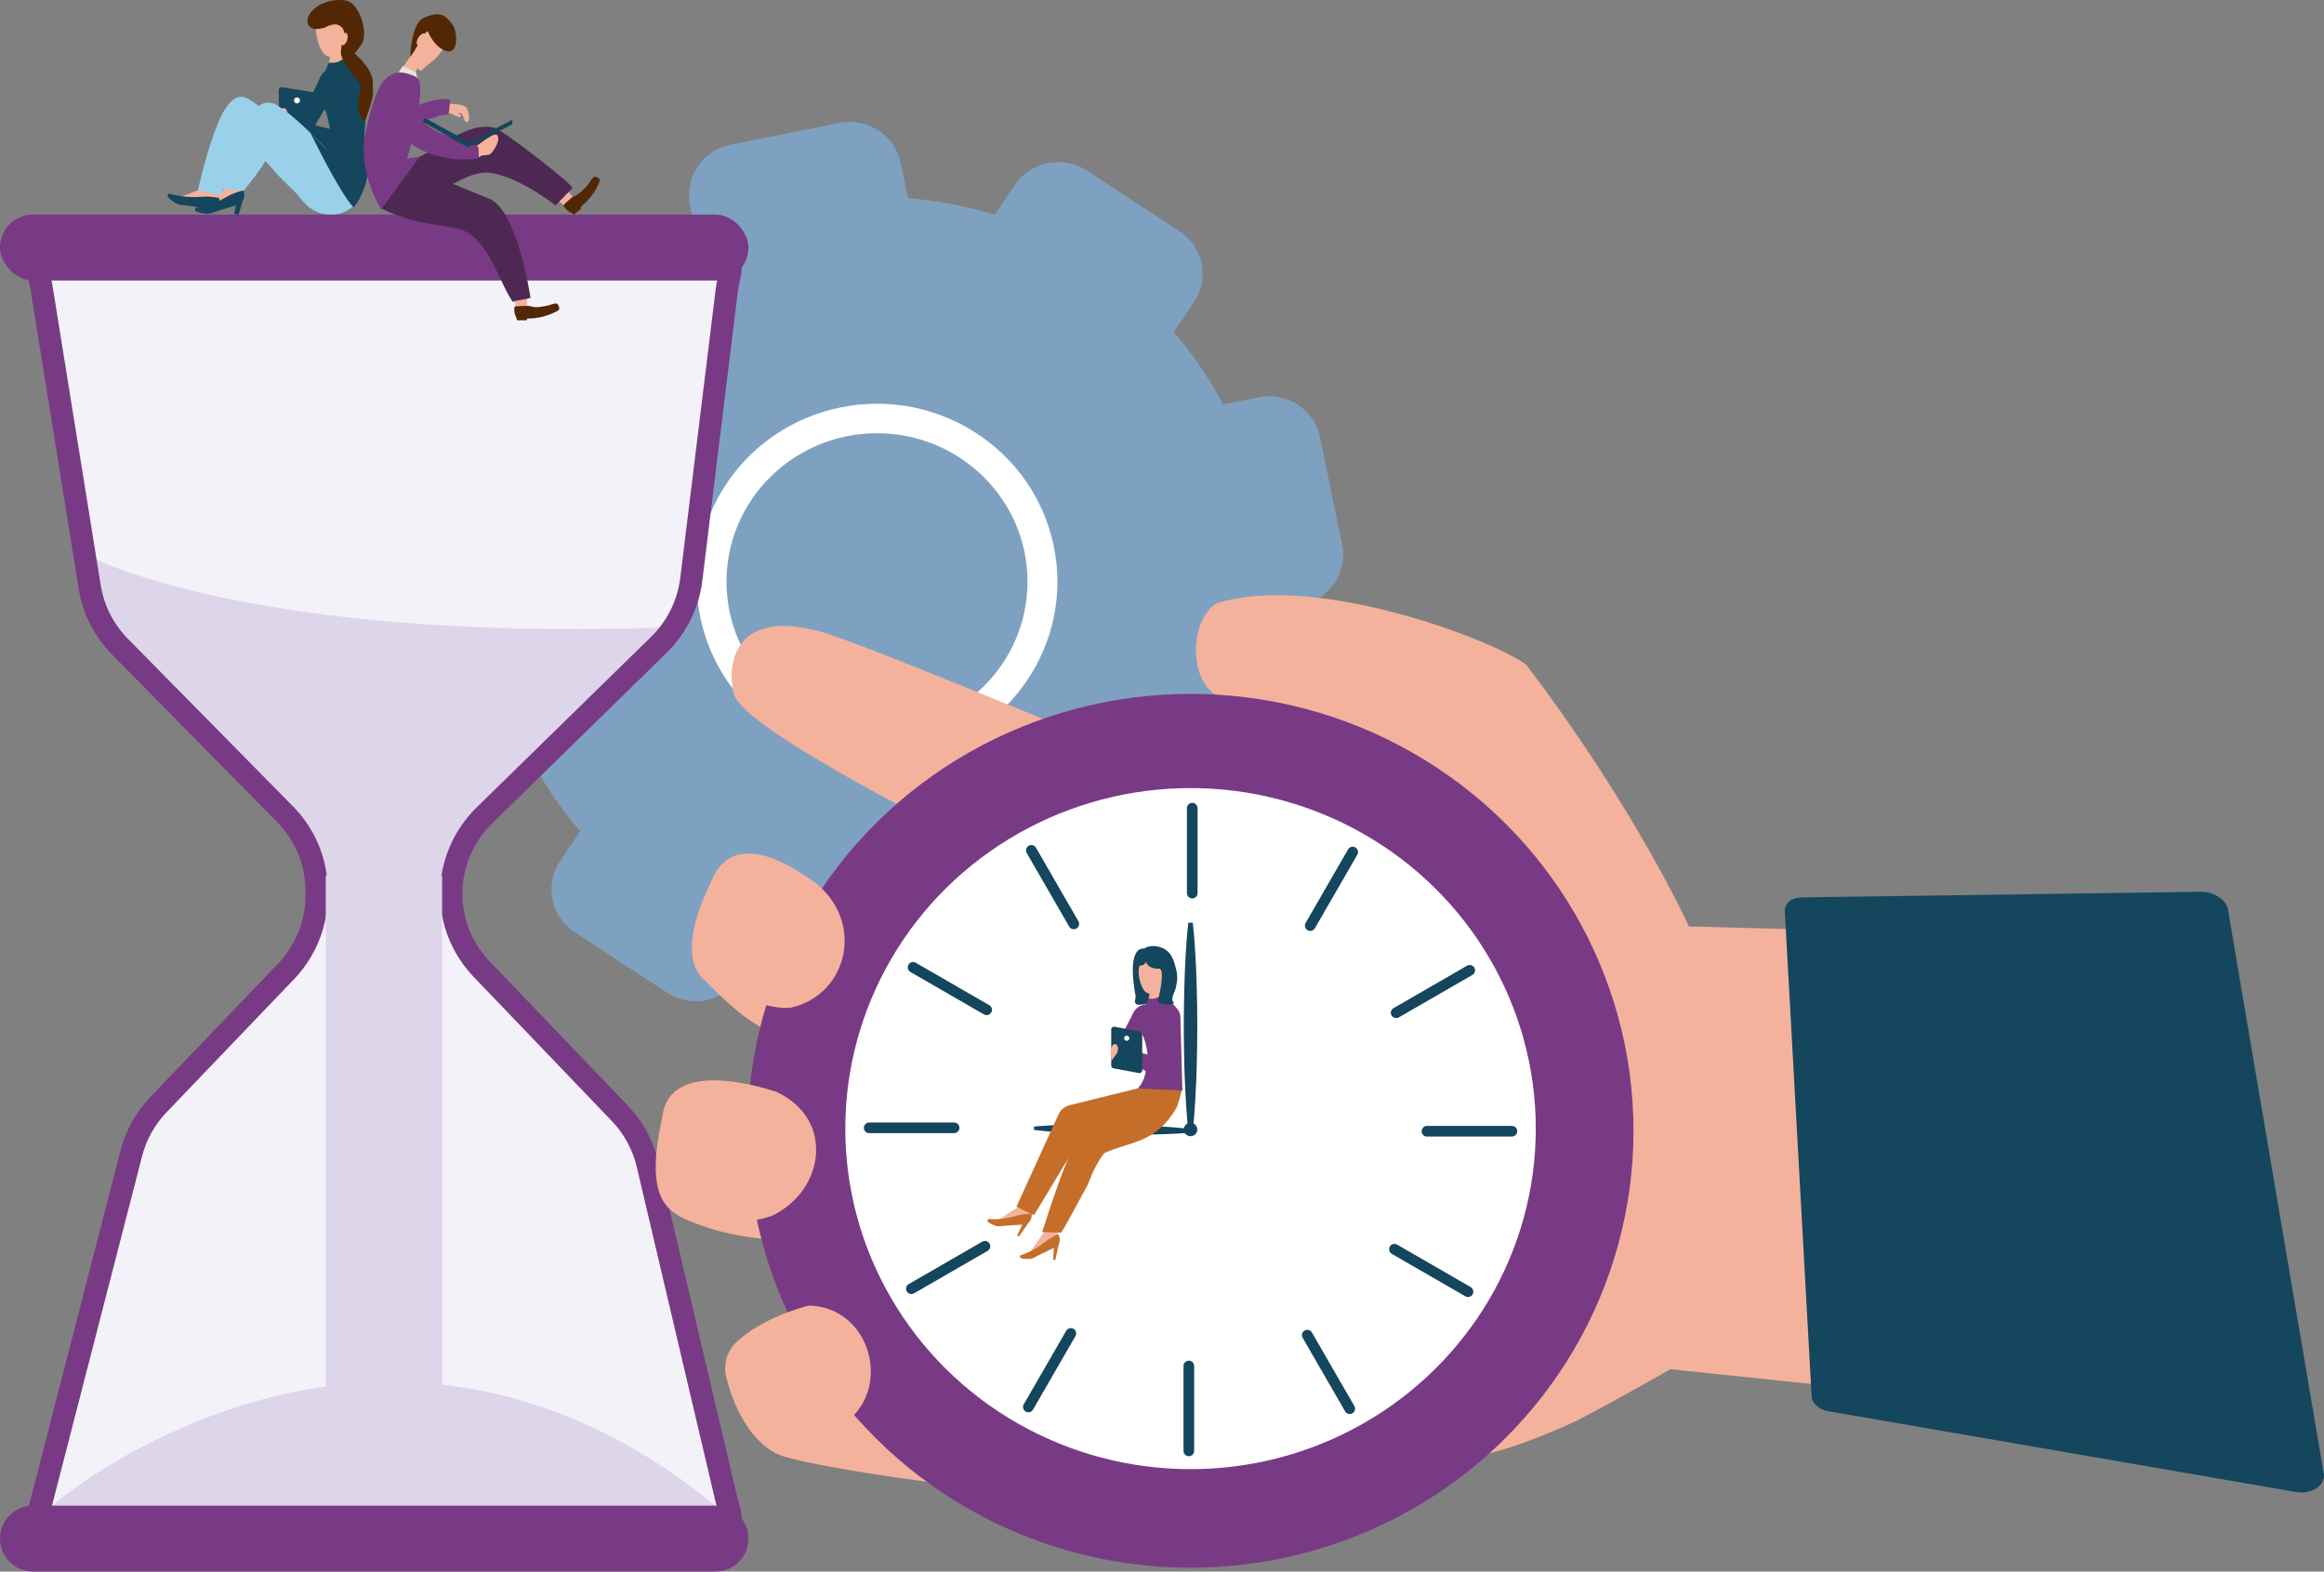 <?xml version="1.0" encoding="UTF-8"?>
<svg xmlns="http://www.w3.org/2000/svg" id="Layer_1" viewBox="0 0 1183.06 800">
  <rect x="0" y="0" width="1183.06" height="800" fill="#808080" stroke="none"/>
  <defs>
    <style>.cls-1{fill:#f4b29c;}.cls-2{fill:#f4f2f9;}.cls-3{fill:#fff;}.cls-4{fill:#e4e5e0;}.cls-5{fill:#7fa1c1;}.cls-6{fill:#ddd5ea;}.cls-7{fill:#c56e29;}.cls-8{fill:#14465d;}.cls-9{fill:#99d1ea;}.cls-10{fill:#4d2853;}.cls-11{fill:#793a85;}.cls-12{fill:#512803;}.cls-13{fill:none;stroke:#ddd5ea;stroke-miterlimit:10;stroke-width:59.22px;}</style>
  </defs>
  <ellipse class="cls-5" cx="446.45" cy="296.11" rx="198.53" ry="195.82"></ellipse>
  <path class="cls-5" d="m627.43,315.02l-21.72-105.79,35.09-7.01c14.32-2.86,28.28,6.27,31.18,20.39l11.22,54.64c2.9,14.12-6.36,27.89-20.68,30.75l-35.09,7.01Z"></path>
  <path class="cls-5" d="m587.98,183.26l-91.2-59.66,19.79-29.43c8.07-12.01,24.49-15.29,36.67-7.32l47.11,30.81c12.18,7.96,15.5,24.16,7.43,36.17l-19.79,29.43Z"></path>
  <path class="cls-5" d="m465.62,117.6l-107.26,21.43-7.11-34.61c-2.9-14.12,6.36-27.89,20.68-30.75l55.4-11.07c14.32-2.86,28.28,6.27,31.18,20.39l7.11,34.61Z"></path>
  <path class="cls-5" d="m332.04,156.51l-60.48,89.96-29.84-19.52c-12.18-7.96-15.5-24.16-7.43-36.17l31.24-46.47c8.07-12.01,24.49-15.29,36.67-7.32l29.84,19.52Z"></path>
  <path class="cls-5" d="m265.47,277.2l21.72,105.79-35.09,7.01c-14.32,2.86-28.28-6.27-31.18-20.39l-11.22-54.65c-2.9-14.12,6.36-27.89,20.68-30.75l35.09-7.01Z"></path>
  <path class="cls-5" d="m304.92,408.96l91.2,59.65-19.79,29.43c-8.07,12.01-24.49,15.29-36.67,7.32l-47.11-30.81c-12.18-7.96-15.5-24.16-7.43-36.17l19.79-29.43Z"></path>
  <path class="cls-5" d="m427.28,474.62l107.25-21.43,7.11,34.61c2.9,14.12-6.36,27.89-20.68,30.75l-55.4,11.07c-14.32,2.86-28.28-6.27-31.18-20.39l-7.11-34.61Z"></path>
  <path class="cls-5" d="m560.86,435.71l60.48-89.96,29.84,19.52c12.18,7.96,15.5,24.16,7.43,36.17l-31.24,46.47c-8.07,12.01-24.49,15.29-36.67,7.32l-29.84-19.52Z"></path>
  <path class="cls-3" d="m464.68,384.87c-49.7,9.93-98.15-21.76-108.22-70.79-10.07-49.02,22.06-96.81,71.77-106.74,49.7-9.93,98.15,21.76,108.22,70.79,10.07,49.02-22.06,96.81-71.76,106.74Z"></path>
  <ellipse class="cls-5" cx="446.45" cy="296.11" rx="76.62" ry="75.57"></ellipse>
  <polygon class="cls-1" points="124.18 98.66 105.75 105.85 105.46 105.14 121.91 87.85 124.18 98.66"></polygon>
  <path class="cls-8" d="m158.01,67.51l18.49-30.35-1.89-1.57c-1.05-.88-2.57-1.25-4.17-1.21-3.6.09-6.81,2.33-8.49,7.33l-10.53,22.18,6.6,3.63Z"></path>
  <path class="cls-1" d="m174.33,23.27l1.58,10.8-9.02.25s2.1-7.93,1.37-10.88c1.29.09,6.07-.17,6.07-.17Z"></path>
  <polygon class="cls-1" points="111.33 102.52 91.6 101.13 91.64 100.36 113.91 91.79 111.33 102.52"></polygon>
  <path class="cls-8" d="m110.77,103.95c-.62.91-1.52,1.67-2.47,2.05-.63.25-1.34.37-2.01.27l-4.53-.67c-2.15-.32-4.3-.64-6.45-.96-2.03-.3-4.15-.17-5.95-1.27-.94-.57-4.22-2.7-4.06-4.01.06-.48.56-.82,1.04-.82,3.38,1.17,7.86,1.75,10.6,1.73,7.01.3,6.46-.9,14.8.51.07,0-.15,1.19-.17,1.28-.12.65-.41,1.3-.81,1.88Z"></path>
  <path class="cls-9" d="m157.03,104.53l-15.17-14.97-17.16-19.38c-1.69,5.6-2.76,7.94-4.89,12.57l-7.72,16.66-11.33-2.76c6.44-27.75,12.02-38.11,12.74-39.36,3.92-6.75,7.68-9.44,12.22-7.31,6.39,2.99,15.47,13.55,22.45,18.86,6.01,4.66,10.45,11.15,16.45,13.96.75.35,7.87,2.91,7.96,3.73l-1.65,15.73c-.09.87-.83,1.72-1.89,2.46-3.51,2.45-8.72,2.52-12.02-.19Z"></path>
  <path class="cls-8" d="m124.28,100.18c-.17,1.09-.66,2.16-1.35,2.91-.46.5-1.05.91-1.7,1.11l-4.38,1.33c-2.08.63-4.16,1.27-6.24,1.9-1.96.6-3.82,1.62-5.92,1.4-1.09-.12-4.97-.63-5.38-1.89-.15-.46.15-.98.59-1.18,3.55-.39,7.85-1.78,10.32-2.98,6.46-2.74,5.45-3.58,13.6-5.88.06-.03.37,1.14.4,1.23.17.64.19,1.35.07,2.05Z"></path>
  <polygon class="cls-8" points="123.44 102.42 121.49 109.26 119.16 109.01 120.46 102.57 123.44 102.42"></polygon>
  <path class="cls-8" d="m161.97,83.25c1.95,2.68,3.88,4.7,7.82,6.98l14.47,8.21c6.85-16.16,1.22-26.85,1.21-27.04l1.25-29.36c-.19-1.42-.68-2.72-1.42-3.72-2.02-2.72-7.56-8.11-11.23-8.01,0,0-2.03,2.17-6.53,1.54-.51.32-4.17,10.44-4.68,11.75-3.21,8.16,2.48,5.29,5.01,21.62-.09,7.8-4.27,6.58-7.46,14.9,0,.07.64,1.86,1.57,3.14Z"></path>
  <path class="cls-8" d="m175.47,78.69c1.23-.03,2.45-.38,3.55-1.04,2-1.19,3.27-3.3,3.55-5.61l3.5-28.83c.35-2.92-1.73-5.58-4.65-5.93h0c-2.92-.35-5.58,1.73-5.93,4.65l-3,24.69-16.05-3.68-2.59,6.28,18.6,8.91c.98.4,2,.59,3.01.56Z"></path>
  <path class="cls-1" d="m160.9,16.27c.3,3.57,1.89,9.75,5.07,11.93,2.8,1.92,6.98-.75,9.2-2.59,2.95-2.45,4.58-5.94,5.35-9.64-.2-7.27-4.59-13.04-9.79-12.9-4.36.12-7.77,3.92-9.18,7.77-.64,1.75-.8,3.59-.65,5.43Z"></path>
  <path class="cls-8" d="m143.81,69.42l15.23,2.46c1.01.16,1.91-.63,1.88-1.65l-.61-21.81c-.02-.78-.59-1.43-1.36-1.56l-15.23-2.46c-1.01-.16-1.91.63-1.88,1.65l.61,21.81c.02.78.59,1.43,1.36,1.56Z"></path>
  <path class="cls-3" d="m149.65,51.17c.02.85.73,1.51,1.58,1.49.85-.02,1.51-.73,1.49-1.58-.02-.85-.73-1.51-1.58-1.49-.85.02-1.51.73-1.49,1.58Z"></path>
  <path class="cls-1" d="m142.56,64.77c.02.18.17.26.25.14l2.62-3.8c.74-.97,1.07-1.93.87-3.78-.22-2.04-1.88-3.07-2.87-1.77l-1.23,1.61c-.21.28-.31.7-.27,1.14l.64,6.46Z"></path>
  <path class="cls-9" d="m183.36,100.39c-5.58,10.12-18.42,11.8-26.91,4.36-.02-.01-.03-.03-.04-.04l-.96-1.02c-5.9-5.2-13.41-20.29-16.23-27.94-.15-.41-.72-.4-.85.02-2.04,6.32-14.04,21.09-14.28,21.31,0,0-.01,0-.02,0l-11.36-1.04c-.32-.03-.54-.35-.42-.65,1.49-4.1,10.43-28.32,17.54-39.45,2.29-3.58,7.01-4.75,10.7-2.64,14.96,8.54,41.75,40.57,44.11,43.44.11.13.13.3.06.46l-1.31,3.14s-.02.04-.03.06Z"></path>
  <path class="cls-8" d="m186.34,92.43s-1.94,8.3-6.29,13.15c-7.1-7.08-22.04-38.07-22.04-38.07l7.08,7.45,21.25,17.47Z"></path>
  <path class="cls-12" d="m165.4,14.01s-9.74,3.49-8.85-4.69c2.74-7.26,12.53-10.34,19.61-9.03,7.08,1.31,12.08,17.78,7.29,23.08-1.57,2.23-2.93,3.85-2.93,3.85,0,0,10.7,8.77,9.19,16.58.74,4.79-.52,8.29-3.87,17.91-5.28-3.81-3.52-11.47-2.16-17.59-.92-3.58-11.3-13.06-10.07-18.39.04-5.02,3.69-10.07-.48-12.46-.34-.22-2.25-2.21-7.72.71Z"></path>
  <path class="cls-1" d="m173.44,19.33c-.53,1.73-.22,3.36.7,3.64.91.28,2.08-.9,2.61-2.63.53-1.73.22-3.36-.7-3.64-.91-.28-2.08.9-2.61,2.63Z"></path>
  <path class="cls-2" d="m359.34,784.73H31.76c-8.72,0-14.61-8.63-11.8-16.6.37-1.05.74-2.1,1.01-3.17l45.86-177.84c2.4-9.32,7.16-17.87,13.82-24.82l64.89-67.74c8.69-9.07,14.17-20.78,15.33-33.29.4-4.33.41-8.68.03-13.01-1.13-12.78-6.87-24.72-15.88-33.85l-83.94-85.19c-8.19-8.31-13.58-18.96-15.44-30.48l-24.64-153.01c-.29-1.78-.75-3.51-1.26-5.24-2.29-7.79,3.51-15.97,12-15.97h327.59c8.37,0,14.13,7.95,12.1,15.64-.66,2.5-1.16,5.03-1.47,7.59l-18.07,147.19c-1.55,12.65-7.36,24.39-16.47,33.3l-88.83,86.86c-10.65,10.41-16.89,24.63-16.89,39.53,0,1.03.02,2.06.07,3.09.6,13.4,6.24,26.08,15.53,35.76l70.24,73.3c6.94,7.25,11.82,16.22,14.12,25.99l40.06,170.27c.41,1.72.84,3.44,1.42,5.11,2.81,7.97-3.08,16.6-11.8,16.6Z"></path>
  <path class="cls-6" d="m48.12,284.28s80.76,42,288.14,35.21c-2.85,20.04-117.38,85.76-110.22,146.55-63.17,1.65-60.22.91-60.22.91,12.01-34.38-35.28-75.24-86.36-125.25-8.57-8.5-16.72-17.48-23.53-27.56-6.58-12.5-6.45-21.62-7.81-29.86Z"></path>
  <path class="cls-11" d="m359.34,790.4H31.76c-5.97,0-11.38-2.79-14.82-7.66-3.41-4.81-4.28-10.98-2.33-16.5.36-1.03.66-1.88.87-2.7l45.86-177.84c2.64-10.24,7.9-19.69,15.22-27.33l64.89-67.74c7.86-8.2,12.75-18.82,13.78-29.89.37-3.97.38-8.01.02-11.98-1-11.26-6.07-22.05-14.27-30.37l-83.94-85.19c-9.07-9.2-14.95-20.81-17-33.56L15.41,146.62c-.25-1.55-.7-3.16-1.1-4.54-1.6-5.43-.51-11.4,2.91-15.98,3.46-4.62,8.76-7.27,14.54-7.27h327.59c5.68,0,10.93,2.58,14.38,7.07,3.48,4.52,4.64,10.24,3.2,15.69-.6,2.28-1.05,4.58-1.33,6.83l-18.07,147.19c-1.7,13.87-8.14,26.89-18.14,36.67l-88.83,86.86c-9.65,9.43-15.18,22.36-15.18,35.47,0,.95.02,1.9.06,2.83.53,11.86,5.49,23.26,13.95,32.09l70.24,73.3c7.64,7.97,13.02,17.87,15.54,28.62l40.06,170.27c.41,1.75.78,3.19,1.25,4.53,1.95,5.52,1.07,11.69-2.33,16.5-3.45,4.87-8.85,7.66-14.82,7.66ZM31.76,130.18c-2.97,0-4.69,1.7-5.45,2.72-1.31,1.75-1.71,3.93-1.11,5.97.51,1.72,1.07,3.77,1.42,5.94l24.64,153.01c1.68,10.41,6.48,19.89,13.88,27.4l83.94,85.19c10.05,10.2,16.26,23.46,17.49,37.34.41,4.66.4,9.38-.03,14.03-1.26,13.61-7.26,26.65-16.88,36.69l-64.89,67.74c-5.97,6.23-10.27,13.95-12.43,22.31l-45.86,177.84c-.33,1.26-.72,2.4-1.16,3.64-.74,2.09-.41,4.33.89,6.17,1.29,1.82,3.32,2.87,5.56,2.87h327.59c2.24,0,4.27-1.05,5.56-2.87,1.3-1.84,1.62-4.09.89-6.17-.71-2.02-1.2-4-1.6-5.7l-40.06-170.27c-2.06-8.77-6.45-16.85-12.69-23.36l-70.24-73.3c-10.37-10.82-16.44-24.83-17.1-39.44-.05-1.1-.07-2.23-.07-3.34,0-16.14,6.78-32.03,18.6-43.58l88.83-86.86c8.16-7.98,13.42-18.61,14.81-29.93l18.07-147.19c.34-2.76.88-5.57,1.62-8.35.54-2.02.09-4.16-1.22-5.87-.76-.99-2.47-2.64-5.39-2.64H31.76Z"></path>
  <line class="cls-13" x1="195.44" y1="445.83" x2="195.44" y2="721.23"></line>
  <path class="cls-6" d="m26.46,766.37s164.04-141.54,337.76.07c-46.06,0-337.76-.07-337.76-.07Z"></path>
  <rect class="cls-11" x="0" y="109.23" width="381.01" height="33.57" rx="16.78" ry="16.78"></rect>
  <path class="cls-11" d="m364.23,766.43H16.78c-9.27,0-16.78,7.51-16.78,16.78h0c0,9.27,7.51,16.78,16.78,16.78h347.45c9.27,0,16.78-7.51,16.78-16.78h0c0-9.27-7.51-16.78-16.78-16.78Z"></path>
  <path class="cls-1" d="m356.34,496.47s19.47,21.36,32.55,27.09c4.59-4.29,4.03-13,4.03-13l-36.58-14.09Z"></path>
  <path class="cls-1" d="m345.15,618.61s18.57,10.82,48.13,12.32c2.56-5.74-2.45-13.97-2.45-13.97l-45.68,1.65Z"></path>
  <path class="cls-1" d="m400.65,741.85s18.43,6.02,95.31,15.56c1.42-6.12-60.41-37.99-60.41-37.99l-34.89,22.43Z"></path>
  <path class="cls-1" d="m493.07,428.11s-115.01-56.52-119.44-74.89c-4.25-17.01,2.02-42.09,40.84-32.45,9.59.56,132.63,51.95,132.63,51.95l-54.03,55.4Z"></path>
  <path class="cls-1" d="m996.82,475.24l-137.04-3.63s-27.57-60.72-82.92-133.32c-17.52-12.91-107.8-47.08-157.65-31.1-13.46,8.64-13.99,37.46-.69,46.35,19.74,6.56,60.81,1.97,104.97,35.44,19.31,25.88,19.37,69.57,19.37,69.57l-7.27,282.36s12.26,7.69,67.24-17.78c24.22-12.69,47.47-26.15,47.47-26.15l98.03,10.26,48.5-232.02Z"></path>
  <path class="cls-8" d="m1167.94,759.34l-237.8-41.07c-4.44-.96-7.72-4.06-7.91-7.48l-13.66-247.03c-.21-3.84,3.52-6.87,8.55-6.94l203.03-2.86c7.55-.11,14.2,4.82,14.27,10.56l48.64,286.37c.07,6.08-7.21,10.14-15.12,8.44Z"></path>
  <ellipse class="cls-11" cx="606.06" cy="575.63" rx="225.49" ry="222.41"></ellipse>
  <ellipse class="cls-3" cx="606.06" cy="574.52" rx="175.75" ry="173.35"></ellipse>
  <path class="cls-8" d="m607.21,575.63s.76-6.62,1.3-16.55c.14-2.48.3-5.17.4-8.02.11-2.84.26-5.84.31-8.95.19-6.21.24-12.83.28-19.44-.03-6.62-.06-13.24-.26-19.44-.15-6.21-.4-12-.7-16.96-.55-9.93-1.33-16.55-1.33-16.55h-2.3s-.78,6.62-1.33,16.55c-.3,4.96-.55,10.76-.7,16.96-.2,6.21-.22,12.83-.26,19.44.04,6.62.09,13.24.28,19.44.05,3.1.21,6.1.31,8.95.1,2.84.26,5.53.4,8.02.54,9.93,1.3,16.55,1.3,16.55h2.3Z"></path>
  <path class="cls-8" d="m606.93,574.81s-5.02-.65-12.56-1.17c-1.89-.13-3.93-.29-6.09-.39-2.16-.11-4.44-.27-6.8-.34-4.72-.22-9.75-.34-14.78-.46-5.03-.06-10.07-.12-14.79-.06-4.72.04-9.13.15-12.91.3-7.56.28-12.6.78-12.6.78l-.03,1.7s5.02.66,12.56,1.2c3.77.28,8.17.54,12.89.74,4.72.22,9.75.33,14.78.44,5.03.05,10.07.1,14.79.04,2.36,0,4.64-.08,6.81-.12,2.16-.03,4.21-.12,6.1-.19,7.56-.28,12.6-.75,12.6-.75l.03-1.7Z"></path>
  <path class="cls-8" d="m602.62,574.98c0,1.88,1.54,3.4,3.44,3.4s3.44-1.52,3.44-3.4-1.54-3.4-3.44-3.4-3.44,1.52-3.44,3.4Z"></path>
  <path class="cls-8" d="m606.93,457.33c-1.5,0-2.71-1.22-2.71-2.71v-43.23c0-1.5,1.22-2.71,2.71-2.71s2.71,1.22,2.71,2.71v43.23c0,1.5-1.22,2.71-2.71,2.71Z"></path>
  <path class="cls-8" d="m547.99,472.66c-1.3.75-2.96.3-3.71-.99l-21.61-37.44c-.75-1.3-.3-2.96.99-3.71,1.3-.75,2.96-.3,3.71.99l21.61,37.44c.75,1.3.3,2.96-.99,3.71Z"></path>
  <path class="cls-8" d="m504.61,515.4c-.75,1.3-2.41,1.74-3.71.99l-37.44-21.61c-1.3-.75-1.74-2.41-.99-3.71.75-1.3,2.41-1.74,3.71-.99l37.44,21.61c1.3.75,1.74,2.41.99,3.71Z"></path>
  <path class="cls-8" d="m488.41,574.11c0,1.5-1.22,2.71-2.71,2.71h-43.23c-1.5,0-2.71-1.22-2.71-2.71s1.22-2.71,2.71-2.71h43.23c1.5,0,2.71,1.22,2.71,2.71Z"></path>
  <path class="cls-8" d="m503.74,633.05c.75,1.3.3,2.96-.99,3.71l-37.44,21.61c-1.3.75-2.96.3-3.71-.99-.75-1.3-.3-2.96.99-3.71l37.44-21.61c1.3-.75,2.96-.3,3.71.99Z"></path>
  <path class="cls-8" d="m546.48,676.43c1.3.75,1.74,2.41.99,3.71l-21.61,37.44c-.75,1.3-2.41,1.74-3.71.99-1.3-.75-1.74-2.41-.99-3.71l21.61-37.44c.75-1.3,2.41-1.74,3.71-.99Z"></path>
  <path class="cls-8" d="m605.19,692.63c1.5,0,2.71,1.22,2.71,2.71v43.23c0,1.5-1.22,2.71-2.71,2.71s-2.71-1.22-2.71-2.71v-43.23c0-1.5,1.22-2.71,2.71-2.71Z"></path>
  <path class="cls-8" d="m664.13,677.3c1.3-.75,2.96-.3,3.71.99l21.61,37.44c.75,1.3.3,2.96-.99,3.71-1.3.75-2.96.3-3.71-.99l-21.61-37.44c-.75-1.3-.3-2.96.99-3.71Z"></path>
  <path class="cls-8" d="m707.51,634.56c.75-1.3,2.41-1.74,3.71-.99l37.44,21.61c1.3.75,1.74,2.41.99,3.71-.75,1.3-2.41,1.74-3.71.99l-37.44-21.61c-1.3-.75-1.74-2.41-.99-3.71Z"></path>
  <path class="cls-8" d="m723.71,575.85c0-1.5,1.22-2.71,2.71-2.71h43.23c1.5,0,2.71,1.22,2.71,2.71s-1.22,2.71-2.71,2.71h-43.23c-1.5,0-2.71-1.22-2.71-2.71Z"></path>
  <path class="cls-8" d="m708.38,516.91c-.75-1.3-.3-2.96.99-3.71l37.44-21.61c1.3-.75,2.96-.3,3.71.99.75,1.3.3,2.96-.99,3.71l-37.44,21.61c-1.3.75-2.96.3-3.71-.99Z"></path>
  <path class="cls-8" d="m665.64,473.52c-1.3-.75-1.74-2.41-.99-3.71l21.61-37.44c.75-1.3,2.41-1.74,3.71-.99,1.3.75,1.74,2.41.99,3.71l-21.61,37.44c-.75,1.3-2.41,1.74-3.71.99Z"></path>
  <polygon class="cls-1" points="525.04 619.33 508.25 621.7 508.14 621.05 525.26 609.99 525.04 619.33"></polygon>
  <path class="cls-7" d="m524.83,620.6c-.36.86-.97,1.65-1.7,2.14-.48.32-1.05.55-1.64.59l-3.92.25c-1.86.12-3.72.24-5.58.36-1.76.11-3.51.6-5.22.01-.89-.31-4.02-1.48-4.12-2.59-.04-.41.32-.78.72-.86,3.04.36,6.9.05,9.2-.46,5.93-1.01,5.25-1.89,12.5-2.22.06-.01.09,1.01.09,1.09.02.56-.11,1.15-.34,1.7Z"></path>
  <polygon class="cls-7" points="523.69 622.28 518.78 629.33 517.77 628.91 521.17 621.83 523.69 622.28"></polygon>
  <path class="cls-7" d="m589.34,574.59l-34.58,5.15c-3.76.81-5.03.25-7.03,3.49l-21.37,35.38-8.93-4.32,21.41-46.97c1.15-2.54,3.49-4.37,6.27-4.87l42.38-10.48,1.85,22.63Z"></path>
  <polygon class="cls-1" points="539.18 629.74 524.55 638.22 524.21 637.66 535.79 621.02 539.18 629.74"></polygon>
  <path class="cls-7" d="m539.48,631.01c0,.93-.26,1.89-.75,2.61-.32.48-.76.9-1.29,1.15l-3.53,1.7c-1.67.81-3.35,1.61-5.02,2.42-1.58.76-3.01,1.87-4.82,1.96-.94.05-4.29.14-4.81-.86-.19-.36,0-.84.34-1.07,2.96-.8,6.4-2.54,8.34-3.87,5.1-3.15,4.13-3.71,10.71-6.73.05-.03.47.9.5.97.23.51.34,1.1.34,1.7Z"></path>
  <polygon class="cls-7" points="539.07 632.98 537.23 641.34 536.14 641.33 536.56 633.51 539.07 632.98"></polygon>
  <path class="cls-7" d="m601.87,553.84c-.06.7-2.39,9.25-2.91,9.98-10.34,17.86-22.59,17.04-36.22,22.86-.23.02-.44.12-.58.31-1.09,1.39-2.16,2.86-3.26,4.87-3.22,5.68-2.66,5.27-5.26,11.38-.13.29-.27.58-.43.86-1.84,3.06-11.74,22.06-13.07,23.38l-9.61-.31c4.84-14.87,10.27-32.03,17.88-48.18.37-.61,2.43-5.45,2.91-5.98,1.66-3.11,5.54-5.56,13.04-8.42,6.06-2.22,7.71-2.81,11.39-4.7,3.36-1.53,3.77-2.57,5.72-6.45-.06-.45,20.08.39,20.41.38Z"></path>
  <path class="cls-11" d="m572.04,539.1l16.57-25.22-1.58-1.37c-.88-.77-2.17-1.12-3.55-1.12-3.09,0-5.89,1.81-7.45,6l-9.56,18.5,5.57,3.23Z"></path>
  <path class="cls-8" d="m582.35,482.89s-9.14-2.34-4.26,24.24c.18.96-.53,1.96-.31,3,.16.76.84,1.32,1.62,1.32,3.36,0,7.17-.93,7.17-.93-.26-2.11-4.23-27.63-4.23-27.63Z"></path>
  <path class="cls-1" d="m590.54,501.41l1.05,8.8h-7.42s1.91-6.39,1.38-8.8c1.06.1,4.99,0,4.99,0Z"></path>
  <path class="cls-1" d="m579.65,495.43c.17,2.91,1.33,7.95,3.89,9.79,2.26,1.63,5.76-.45,7.63-1.89,2.48-1.92,3.9-4.72,4.62-7.7,0-5.9-3.47-10.68-7.75-10.68-3.59,0-6.48,3-7.73,6.09-.57,1.4-.74,2.89-.66,4.39Z"></path>
  <path class="cls-11" d="m601.61,555.1c.17,0,.3-.13.3-.29l-1.03-37.46c-.12-1.2-.52-2.32-1.13-3.18-1.67-2.34-6.28-7.04-9.44-7.04,0,0-1.79,1.78-5.63,1.15-.45.26-3.82,8.73-4.29,9.82-2.95,6.82,2,4.53,3.77,18.4-.26,6.59-.73,13.09-4.92,17.5,0,.15,22.37,1.1,22.37,1.1Z"></path>
  <path class="cls-8" d="m582.82,489.15s1.39,2.35-3.19,2.47c-.7-2.72-.45-10.75,8.7-10.01,5.57,1.05,8.68,3.21,10.69,13.19.24,1.19.33,2.41.24,3.63-.23,3.11-.84,5.46-1.92,7.73-.37.78-.6,1.64-.58,2.5,0,.68.17,1.13.71,1.56.8,1.19-3.58,1.72-7.14.42-.58-.21-.92-.81-.8-1.41.73-3.66,3.32-13.8,1.05-16.05-1-.42-4.89,1.05-7.77-4.01Z"></path>
  <path class="cls-1" d="m566.11,537.44c.86.51,1.3-.27,2.29-.68,1.39-.42,1.41-1.06,2.68.41l-.97-.28c-.27-.08-.57.03-.7.28-.17.33.01.72.35.82l3.1.88s.05.01.07.02c.16.02.31.08.43.19.25.24.51.49.78.75,1.04-1.23,1.58-1.79,2.52-3.08-2.29-1.31-3.91-3.32-6.59-3.57-.34-.03-.73.25-1.01.4-.64.34-1.21.77-1.79,1.22-.38.3-.76.62-1.03,1.02-.27.4-.69,1.29-.13,1.62Z"></path>
  <path class="cls-11" d="m590.36,548.08c1.06,0,2.11-.27,3.07-.79,1.74-.96,2.89-2.71,3.18-4.66l3.69-24.29c.37-2.46-1.35-4.75-3.84-5.12h0c-2.49-.37-4.82,1.33-5.19,3.79l-3.16,20.8-13.66-3.49-2.37,5.25,15.73,7.97c.83.36,1.7.54,2.57.54Z"></path>
  <path class="cls-8" d="m566.81,543.81l13,2.44c.86.16,1.65-.49,1.65-1.35v-18.45c0-.66-.47-1.22-1.13-1.35l-13-2.44c-.86-.16-1.65.49-1.65,1.35v18.45c0,.66.47,1.23,1.13,1.35Z"></path>
  <path class="cls-3" d="m572.25,528.52c0,.72.59,1.3,1.32,1.3s1.32-.58,1.32-1.3-.59-1.3-1.32-1.3-1.32.58-1.32,1.3Z"></path>
  <path class="cls-1" d="m565.71,539.64c.01.15.14.23.21.13l2.33-3.15c.66-.8.96-1.61.84-3.17-.14-1.73-1.54-2.64-2.42-1.57l-1.09,1.33c-.19.23-.29.59-.26.96l.39,5.47Z"></path>
  <path class="cls-1" d="m414.37,448.87c-3.07-1.66-39.77-31.37-52.29-.25-22.03,45.32-.73,52.2,1.89,53.48,3.87,1.89,27.83,12.85,39.29,10.7,28.39-6.84,37.35-43.89,11.11-63.94Z"></path>
  <path class="cls-1" d="m395.13,555.75c-3.35-.95-55.2-18.91-58.12,13.73-9.44,42.27,4.06,47.43,13.47,51.79,5.62,2.55,32.29,1.95,43.01-2.64,26.23-12.85,31.62-49.02,1.64-62.88Z"></path>
  <path class="cls-1" d="m412.16,664.58c-2.44.29-24.5,6.45-37.31,18.64-4.84,4.6-6.79,11.47-5.12,17.93,7.69,29.72,23.37,40.38,33.34,41.04,10.32.4,25.41-15.51,32.47-22.77,16.73-19.07,5.28-53.75-23.38-54.84Z"></path>
  <polygon class="cls-1" points="295.06 104.6 289.27 106.31 282.89 101.14 288.65 96.62 295.06 104.6"></polygon>
  <path class="cls-12" d="m302.65,89.89c-1.01.21-2.51,3.18-3.29,4.03-2.53,2.77-4.27,4.88-7.72,6.33-.88.37-4.46,3.78-4.69,4.13-.42.65,2.24,3.51,3.76,3.82l1.3.97s.11.06.16.02l3.77-3.03s.06-.11.02-.16l-.44-.63c2.22-1.75,4.21-3.8,5.88-6.08,1.39-1.9,2.62-3.97,3.5-6.16.55-1.36.75-1.38-.07-2.33-.35-.39-1.64-1.02-2.19-.91Z"></path>
  <rect class="cls-1" x="262.19" y="151.29" width="6.14" height="6.14" transform="translate(-10.61 19.88) rotate(-4.21)"></rect>
  <path class="cls-12" d="m283.53,154.57c-.91-.47-3.95.9-5.09,1.07-3.71.57-5.04,1.22-8.64.18-.92-.26-7.19.05-7.59.18-.74.24-.46,4.14.53,5.34l.41,1.57c0,.06.05.12.12.12h4.84c.06,0,.12-.05.12-.11l.05-.77c2.83.04,5.66-.32,8.4-1.05,2.27-.6,4.53-1.45,6.59-2.59,1.28-.71,1.46-.6,1.4-1.85-.02-.52-.64-1.82-1.13-2.08Z"></path>
  <path class="cls-10" d="m197.41,84.07s.11,0,.34,0c.12,0,.27,0,.45,0,.16,0,.34,0,.54,0,17.87.18,35.87-23.53,53.13-19,3.74.98,40.21,29,39.52,30.68l-8.58,8.8s-19.12-15.11-33.88-16.63c-13.9-1.43-32.94,18.06-46.75,18.8-1.24.07-3.65.27-3.65.27l-1.12-22.94Z"></path>
  <path class="cls-10" d="m248.85,101.09c14.44,5.39,21.25,50.33,21.21,50.5-2.81,1.03-7.72,1.22-8.66,2.03-.13.12-.33.1-.43-.04-6.82-9.48-12.78-34.1-28.08-37.18-16.44-3.31-22.5-2.69-38.76-10.2,2.59-7.43,6.18-17.22,9.09-24.01,0,0,41.9,17.5,45.63,18.89Z"></path>
  <path class="cls-1" d="m237.58,62.1c-1.27-.21-1.04-1.35-1.67-2.57-1.01-1.56-.49-2.22-2.96-1.81l1.18.53c.33.15.53.5.45.86-.11.47-.62.7-1.03.51l-3.76-1.69s-.06-.03-.09-.05c-.17-.11-.37-.18-.58-.17-.45.03-.91.06-1.39.1.02-2.08-.04-3.07.12-5.13,3.33.6,6.6-.05,9.43,1.92.36.25.5.85.65,1.24.34.87.54,1.77.72,2.69.12.62.22,1.25.15,1.87-.07.62-.41,1.84-1.23,1.71Z"></path>
  <polygon class="cls-1" points="209.18 42.19 202.67 37.51 210.22 26.89 213.77 31.94 209.18 42.19"></polygon>
  <path class="cls-4" d="m205.22,33.65l6.56,3.18s.8,3.65.8,3.65c.11.11-.81-.82-.81-.82l-9.32-1.9s2.29-4.11,2.77-4.11Z"></path>
  <path class="cls-11" d="m202.48,39.26c-.84.44,8.49,17.42,9.91,17.16.52-.09-.85-2.17-.37-2.42,5.89-3,14.65-4.13,16.89-3.36.39.13-.17,4.58-.38,6.65-.06.6-.54,1.06-1.14,1.1-1.45.09-3.9.31-4.5.85-4.5,1.89-7.85,1.56-11.59,3.45-2.44,1.23-4.47,2.07-6.84.71-1.72-.99-14.96,6.99-16.06,5.35-3.65-5.43,2.92-16.88,6.06-24.71.42-1.04,1.11-1.69,1.53-2.28.92-1.28.84-3,2.41-2.84,1.79.18,3.99.38,4.09.34Z"></path>
  <path class="cls-11" d="m194.14,106.37c-.27-.03-.47-.28-.43-.55,0,0-11.65-18.11-7.75-36.96,2.55-14.6,6.55-23.74,8.14-26.06,1.51-2.22,3.52-4.2,6.04-5.23,3.17-1.3,6.64-.5,9.72.69,2.81,1.08,4.25,2.11,4.07,8.94.57.87-4.4,28.4-6.69,33.08-.1.21.07.45.31.42l6.06-.86c-.03.26-19.47,26.54-19.47,26.54Z"></path>
  <path class="cls-1" d="m240.75,74.55s1.23-.16,1.89-.4c1.74-.63,10.11-8.51,10.9-4.52.37,1.9-.11,2.65-.9,4.41-.5,1.11-2.42,4.51-3.77,4.72-2.6.4-2.54.19-3.53.39-.69.4-1.27.72-1.7.94-.22.11-.39.2-.5.26-.13.06-.2.1-.2.1l-2.18-5.9Z"></path>
  <path class="cls-11" d="m207.27,42.76c3.58,1.98,2.36,9.35,3.87,12.56,1.52,3.23,3.72,6.16,6.46,8.45,3.76,3.15,8.4,4.71,12.99,6.2,3.51,1.15,6.87,2.74,10.41,3.81,2.15.65,2.64.41,2.67,2.7.01,1.33.03,2.66.04,3.99,0,.08-.05.14-.13.16-2.61.5-8.98.62-11.07.46-7.59-.58-15.14-2.7-21.59-6.83-7.92-5.06-14.21-13.82-16.24-23.07-.24-1.11-.36-2.28-.07-3.38,1.02-3.85,8.22-6.29,11.72-5.42.34.08.65.21.93.36Z"></path>
  <path class="cls-8" d="m215.77,62.29l21.62,12.37.61.35.64-.33,21.68-11.16c.65-.34.68-1.8.35-2.46-2.08,1.18-21.99,11.28-21.99,11.28l-21.75-12.01c-.46-.25-1.27.22-1.52.68-.24.45-.08,1.02.36,1.27Z"></path>
  <path class="cls-1" d="m223.26,28.12c-1.82,2.37-6.42,5.36-8.47,7.66-.24.27-.64.35-.94.14-1.51-1.07-4.89-5.28-5.03-7.08.23-1.93,1.01-11.94,3.04-14.14.39-.43,8.96-6.82,13.72-.91,3.33,4.14,2.71,8.16-2.31,14.33Z"></path>
  <path class="cls-12" d="m217.84,16.15s3.5,8.55,9.86,9.95c5.9,1.24,5.08-10.49,2.75-13.4-2.7-3.57-5.32-8.18-15.29-3.33-5.83,3.23-6.4,19.5-6.34,19.46,1.58-.91,8.35-14.79,9.02-12.69Z"></path>
  <path class="cls-1" d="m213.21,18.86c-1.13,1.57-1.45,3.37-.7,4.04.75.66,2.27-.07,3.4-1.63,1.13-1.57,1.45-3.37.7-4.04-.75-.66-2.27.07-3.4,1.63Z"></path>
</svg>

